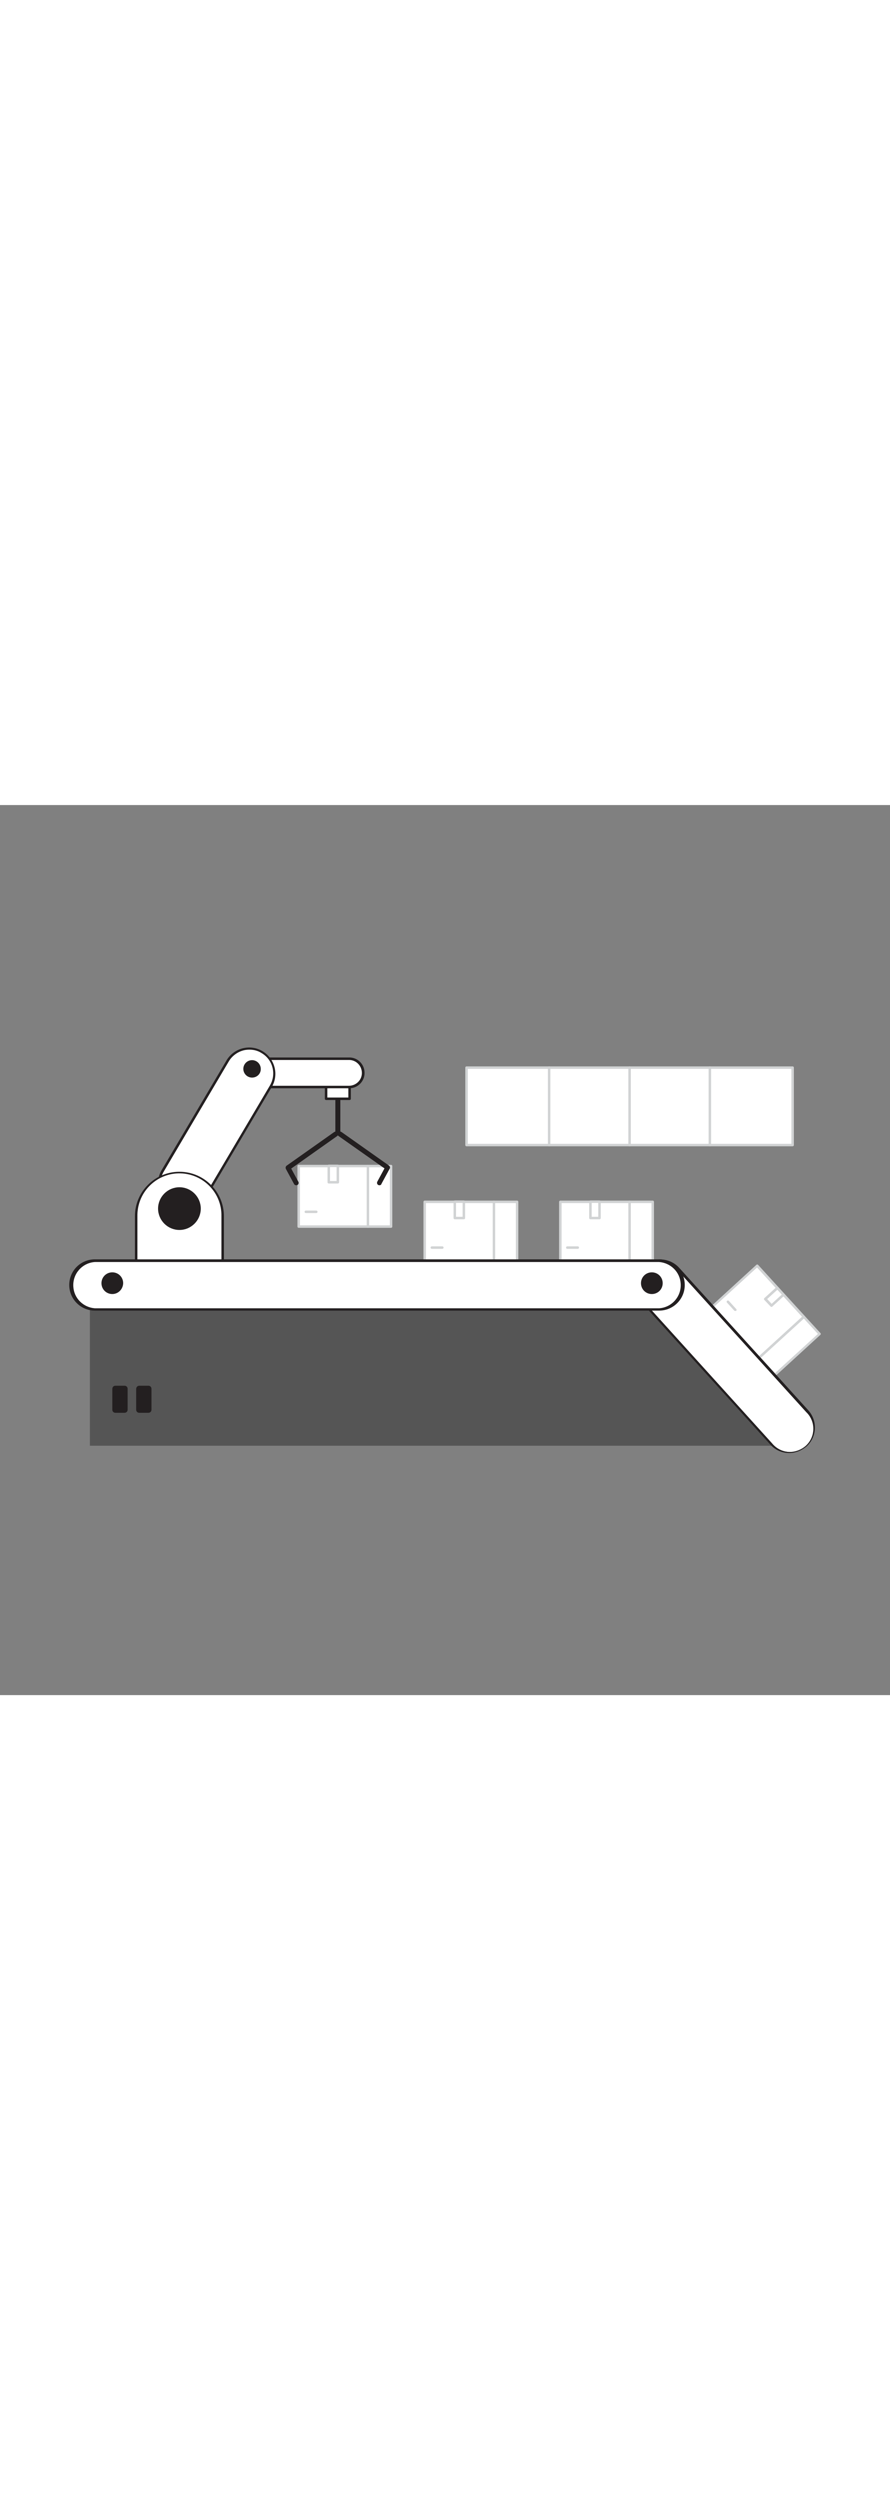<svg version="1.1" id="Layer_1" xmlns="http://www.w3.org/2000/svg" xmlns:xlink="http://www.w3.org/1999/xlink" x="0px" y="0px" viewBox="0 0 500 500" style="width: 178px;" xml:space="preserve" data-imageid="production-line-98" imageName="Production Line" class="illustrations_image">
<rect x="0" y="0" width="500" height="500" fill="#808080" stroke="none"/>
<style type="text/css">
	.st0_production-line-98{fill:#FFFFFF;}
	.st1_production-line-98{fill:#D1D3D4;}
	.st2_production-line-98{fill:#231F20;}
	.st3_production-line-98{fill:#68E1FD;}
</style>
<g id="Boxes_production-line-98">
	<rect x="167.8" y="202.8" class="st0_production-line-98" width="38.9" height="34"/>
	<path class="st1_production-line-98" d="M206.7,237.5h-38.9c-0.4,0-0.7-0.3-0.7-0.7v-34c0-0.4,0.3-0.7,0.7-0.7h38.9c0.4,0,0.7,0.3,0.7,0.7v34&#10;&#9;&#9;C207.4,237.2,207.1,237.5,206.7,237.5z M168.5,236.1H206v-32.6h-37.5V236.1z"/>
	<rect x="206.7" y="202.7" class="st0_production-line-98" width="13" height="34"/>
	<path class="st1_production-line-98" d="M219.7,237.5h-13c-0.4,0-0.7-0.3-0.7-0.7v-34c0-0.4,0.3-0.7,0.7-0.7h13c0.4,0,0.7,0.3,0.7,0.7v34&#10;&#9;&#9;C220.4,237.2,220.1,237.5,219.7,237.5z M207.4,236.1H219v-32.6h-11.6V236.1z"/>
	<rect x="184.7" y="202.8" class="st0_production-line-98" width="5.1" height="9.2"/>
	<path class="st1_production-line-98" d="M189.8,212.6h-5.1c-0.4,0-0.7-0.3-0.7-0.7v-9.2c0-0.4,0.3-0.7,0.7-0.7h5.1c0.4,0,0.7,0.3,0.7,0.7v9.2&#10;&#9;&#9;C190.5,212.3,190.2,212.6,189.8,212.6z M185.4,211.2h3.7v-7.8h-3.7V211.2z"/>
	<path class="st1_production-line-98" d="M177.7,229.2h-5.9c-0.4,0-0.7-0.3-0.7-0.7c0-0.4,0.3-0.7,0.7-0.7c0,0,0,0,0,0h5.9c0.4,0,0.7,0.3,0.7,0.7&#10;&#9;&#9;C178.4,228.9,178.1,229.2,177.7,229.2z"/>
	<rect x="238.6" y="222.8" class="st0_production-line-98" width="38.9" height="34"/>
	<path class="st1_production-line-98" d="M277.5,257.6h-38.9c-0.4,0-0.7-0.3-0.7-0.7l0,0v-34c0-0.4,0.3-0.7,0.7-0.7h38.9c0.4,0,0.7,0.3,0.7,0.7&#10;&#9;&#9;c0,0,0,0,0,0v34C278.2,257.2,277.9,257.6,277.5,257.6L277.5,257.6z M239.3,256.2h37.5v-32.6h-37.5V256.2z"/>
	<rect x="277.5" y="222.8" class="st0_production-line-98" width="13" height="34"/>
	<path class="st1_production-line-98" d="M290.5,257.6h-13c-0.4,0-0.7-0.3-0.7-0.7v0v-34c0-0.4,0.3-0.7,0.7-0.7h13c0.4,0,0.7,0.3,0.7,0.7c0,0,0,0,0,0&#10;&#9;&#9;v34C291.2,257.2,290.9,257.6,290.5,257.6L290.5,257.6z M278.2,256.2h11.6v-32.6h-11.6V256.2z"/>
	<rect x="255.5" y="222.8" class="st0_production-line-98" width="5.1" height="9.2"/>
	<path class="st1_production-line-98" d="M260.6,232.7h-5.1c-0.4,0-0.7-0.3-0.7-0.7v-9.2c0-0.4,0.3-0.7,0.7-0.7h5.1c0.4,0,0.7,0.3,0.7,0.7c0,0,0,0,0,0&#10;&#9;&#9;v9.2C261.3,232.4,261,232.7,260.6,232.7C260.6,232.7,260.6,232.7,260.6,232.7z M256.2,231.3h3.7v-7.8h-3.7V231.3z"/>
	<path class="st1_production-line-98" d="M248.5,249.3h-5.9c-0.4,0-0.7-0.3-0.7-0.7c0-0.4,0.3-0.7,0.7-0.7c0,0,0,0,0,0h5.9c0.4,0,0.7,0.3,0.7,0.7&#10;&#9;&#9;C249.2,249,248.9,249.3,248.5,249.3C248.5,249.3,248.5,249.3,248.5,249.3z"/>
	<rect x="314.8" y="222.8" class="st0_production-line-98" width="38.9" height="34"/>
	<path class="st1_production-line-98" d="M353.7,257.6h-38.9c-0.4,0-0.7-0.3-0.7-0.7v0v-34c0-0.4,0.3-0.7,0.7-0.7l0,0h38.9c0.4,0,0.7,0.3,0.7,0.7&#10;&#9;&#9;c0,0,0,0,0,0v34C354.4,257.2,354,257.6,353.7,257.6L353.7,257.6z M315.5,256.2H353v-32.6h-37.5V256.2z"/>
	<rect x="353.7" y="222.8" class="st0_production-line-98" width="13" height="34"/>
	<path class="st1_production-line-98" d="M366.7,257.6h-13c-0.4,0-0.7-0.3-0.7-0.7v0v-34c0-0.4,0.3-0.7,0.7-0.7h13c0.4,0,0.7,0.3,0.7,0.7c0,0,0,0,0,0&#10;&#9;&#9;v34C367.4,257.2,367.1,257.6,366.7,257.6L366.7,257.6z M354.4,256.2H366v-32.6h-11.6L354.4,256.2z"/>
	<rect x="331.7" y="222.8" class="st0_production-line-98" width="5.1" height="9.2"/>
	<path class="st1_production-line-98" d="M336.8,232.7h-5.1c-0.4,0-0.7-0.3-0.7-0.7c0,0,0,0,0,0v-9.2c0-0.4,0.3-0.7,0.7-0.7l0,0h5.1&#10;&#9;&#9;c0.4,0,0.7,0.3,0.7,0.7v9.2C337.5,232.4,337.2,232.7,336.8,232.7z M332.4,231.3h3.7v-7.8h-3.7V231.3z"/>
	<path class="st1_production-line-98" d="M324.6,249.3h-5.9c-0.4,0-0.7-0.3-0.7-0.7c0-0.4,0.3-0.7,0.7-0.7h5.9c0.4,0,0.7,0.3,0.7,0.7&#10;&#9;&#9;S325,249.3,324.6,249.3C324.7,249.3,324.7,249.3,324.6,249.3z"/>
	
		<rect x="408.9" y="265.2" transform="matrix(0.738 -0.675 0.675 0.738 -80.468 362.099)" class="st0_production-line-98" width="34" height="38.9"/>
	<path class="st1_production-line-98" d="M426.5,311.2c-0.2,0-0.4-0.1-0.5-0.2l-26.2-28.7c-0.1-0.1-0.2-0.3-0.2-0.5c0-0.2,0.1-0.4,0.2-0.5l25.1-23&#10;&#9;&#9;c0.3-0.3,0.7-0.3,1,0c0,0,0,0,0,0l26.2,28.7c0.3,0.3,0.3,0.7,0,1c0,0,0,0,0,0L427,311C426.9,311.1,426.7,311.2,426.5,311.2z&#10;&#9;&#9; M401.2,281.8l25.3,27.7l24.1-22l-25.3-27.7L401.2,281.8z"/>
	<rect x="426.4" y="297.3" transform="matrix(0.738 -0.675 0.675 0.738 -88.826 378.92)" class="st0_production-line-98" width="34" height="13"/>
	<path class="st1_production-line-98" d="M435.3,320.8L435.3,320.8c-0.2,0-0.4-0.1-0.5-0.2L426,311c-0.3-0.3-0.3-0.7,0-1c0,0,0,0,0,0l25.1-23&#10;&#9;&#9;c0.1-0.1,0.3-0.2,0.5-0.2c0.2,0,0.4,0.1,0.5,0.2l8.8,9.6c0.3,0.3,0.3,0.7,0,1l-25.1,23C435.6,320.8,435.5,320.8,435.3,320.8z&#10;&#9;&#9; M427.5,310.5l7.9,8.6l24.1-22l-7.9-8.6L427.5,310.5z"/>
	
		<rect x="430.5" y="273.7" transform="matrix(0.738 -0.675 0.675 0.738 -72.406 366.093)" class="st0_production-line-98" width="9.2" height="5.1"/>
	<path class="st1_production-line-98" d="M433.4,281.9L433.4,281.9c-0.2,0-0.4-0.1-0.5-0.2l-3.5-3.7c-0.3-0.3-0.3-0.7,0-1l6.8-6.2c0.3-0.3,0.7-0.2,1,0&#10;&#9;&#9;c0,0,0,0,0,0l3.4,3.8c0.3,0.3,0.3,0.7,0,1l-6.8,6.2C433.8,281.9,433.6,282,433.4,281.9z M431,277.5l2.5,2.7l5.7-5.2l-2.5-2.7&#10;&#9;&#9;L431,277.5z"/>
	<path class="st1_production-line-98" d="M413,284.2c-0.2,0-0.4-0.1-0.5-0.2l-4-4.4c-0.3-0.2-0.4-0.7-0.1-1c0.2-0.3,0.7-0.4,1-0.1&#10;&#9;&#9;c0.1,0,0.1,0.1,0.2,0.2l4,4.4c0.3,0.3,0.3,0.7,0,1C413.4,284.2,413.2,284.2,413,284.2z"/>
</g>
<g id="Robot_Arm_production-line-98">
	<path class="st2_production-line-98" d="M166.4,213.6c-0.5,0-1-0.3-1.2-0.7l-4.6-8.5c-0.3-0.6-0.1-1.4,0.4-1.8l26.6-18.8c0.6-0.5,1.4-0.5,2,0&#10;&#9;&#9;s0.5,1.4,0,2c-0.1,0.1-0.2,0.2-0.4,0.3l-25.6,18.1l4,7.4c0.4,0.7,0.1,1.5-0.6,1.9C166.9,213.5,166.6,213.6,166.4,213.6z"/>
	<path class="st2_production-line-98" d="M213.2,213.6c-0.8,0-1.4-0.6-1.4-1.4c0-0.2,0.1-0.5,0.2-0.7l4-7.4L190.3,186c-0.7-0.4-0.9-1.3-0.5-1.9&#10;&#9;&#9;c0.4-0.7,1.3-0.9,1.9-0.5c0.1,0,0.1,0.1,0.2,0.1l26.6,18.8c0.6,0.4,0.8,1.2,0.4,1.8l-4.6,8.5C214.2,213.3,213.7,213.6,213.2,213.6z&#10;&#9;&#9;"/>
	<path class="st2_production-line-98" d="M189.8,185c-0.8,0-1.4-0.6-1.4-1.4V155c0-0.8,0.6-1.4,1.4-1.4c0.8,0,1.4,0.6,1.4,1.4v28.6&#10;&#9;&#9;C191.2,184.3,190.6,185,189.8,185C189.8,185,189.8,185,189.8,185z"/>
	<rect x="183.2" y="151.8" class="st0_production-line-98" width="13.2" height="13.2"/>
	<path class="st2_production-line-98" d="M196.4,165.7h-13.2c-0.4,0-0.7-0.3-0.7-0.7v-13.2c0-0.4,0.3-0.7,0.7-0.7h13.2c0.4,0,0.7,0.3,0.7,0.7V165&#10;&#9;&#9;C197.1,165.4,196.8,165.7,196.4,165.7z M183.9,164.3h11.8v-11.8h-11.8V164.3z"/>
	<path class="st0_production-line-98" d="M141.5,142.5h54.4c4.4,0,7.9,3.6,7.9,7.9v0c0,4.4-3.6,7.9-7.9,7.9h-54.4c-4.4,0-7.9-3.6-7.9-7.9v0&#10;&#9;&#9;C133.6,146,137.1,142.5,141.5,142.5z"/>
	<path class="st2_production-line-98" d="M195.9,159.1h-54.3c-4.8-0.2-8.5-4.2-8.4-8.9c0.2-4.6,3.8-8.2,8.4-8.4h54.3c4.8-0.2,8.8,3.6,8.9,8.4&#10;&#9;&#9;c0.2,4.8-3.6,8.8-8.4,8.9C196.2,159.1,196,159.1,195.9,159.1L195.9,159.1z M141.5,143.2c-4,0.1-7.1,3.5-7,7.5c0.1,3.8,3.2,6.8,7,7&#10;&#9;&#9;h54.3c4,0.1,7.4-3,7.5-7s-3-7.4-7-7.5c-0.2,0-0.4,0-0.5,0H141.5z"/>
	<path class="st0_production-line-98" d="M147.1,138.6L147.1,138.6c6.7,4,8.9,12.6,4.9,19.3l-36.7,61.9c-4,6.7-12.6,8.9-19.3,4.9l0,0&#10;&#9;&#9;c-6.7-4-8.9-12.6-4.9-19.3l36.7-61.9C131.7,136.9,140.4,134.7,147.1,138.6z"/>
	<path class="st2_production-line-98" d="M103.5,227.4c-2.6,0-5.2-0.7-7.5-2.1c-7-4.2-9.3-13.2-5.2-20.2l36.6-61.9c4.3-6.9,13.4-9.1,20.3-4.8&#10;&#9;&#9;c6.7,4.2,9,12.9,5.1,19.8l-36.6,61.9c-2,3.4-5.2,5.8-9,6.8C106,227.3,104.8,227.4,103.5,227.4z M140.2,137.4&#10;&#9;&#9;c-1.1,0-2.3,0.1-3.4,0.4c-3.4,0.9-6.4,3.1-8.2,6.1L92,205.9c-3.8,6.4-1.7,14.6,4.7,18.3c3.1,1.8,6.7,2.3,10.1,1.4&#10;&#9;&#9;c3.4-0.9,6.4-3.1,8.2-6.1l36.6-61.9c3.8-6.4,1.7-14.6-4.7-18.3C144.9,138,142.5,137.4,140.2,137.4L140.2,137.4z"/>
	<circle class="st2_production-line-98" cx="141.6" cy="148.2" r="4.2"/>
	<path class="st2_production-line-98" d="M141.6,153.1c-2.7,0-4.9-2.2-4.9-4.9c0-2.7,2.2-4.9,4.9-4.9c2.7,0,4.9,2.2,4.9,4.9c0,0,0,0,0,0&#10;&#9;&#9;C146.6,150.9,144.4,153.1,141.6,153.1z M141.6,144.7c-2,0-3.5,1.6-3.5,3.5c0,2,1.6,3.5,3.5,3.5c2,0,3.5-1.6,3.5-3.5c0,0,0,0,0,0&#10;&#9;&#9;C145.2,146.3,143.6,144.7,141.6,144.7z"/>
	<path class="st0_production-line-98" d="M100.8,206.6L100.8,206.6c13.4,0,24.3,10.9,24.3,24.3c0,0,0,0,0,0.1v120.5l0,0H76.5l0,0V231&#10;&#9;&#9;C76.5,217.6,87.3,206.7,100.8,206.6C100.8,206.6,100.8,206.6,100.8,206.6z"/>
	<path class="st2_production-line-98" d="M125.1,352.2H76.5c-0.4,0-0.7-0.3-0.7-0.7V231c0-13.8,11.2-25,25-25s25,11.2,25,25v120.5&#10;&#9;&#9;C125.8,351.9,125.5,352.2,125.1,352.2L125.1,352.2z M77.2,350.8h47.2V231c0.3-13-10.1-23.8-23.1-24.1S77.5,217,77.2,230&#10;&#9;&#9;c0,0.3,0,0.6,0,1V350.8z"/>
	<circle class="st2_production-line-98" cx="100.8" cy="226.7" r="11.3"/>
	<path class="st2_production-line-98" d="M100.8,238.7c-6.6,0-12-5.4-12-12s5.4-12,12-12s12,5.4,12,12S107.4,238.7,100.8,238.7z M100.8,216.1&#10;&#9;&#9;c-5.8,0-10.6,4.7-10.6,10.6c0,5.8,4.7,10.6,10.6,10.6c5.8,0,10.6-4.7,10.6-10.6C111.4,220.9,106.7,216.1,100.8,216.1z"/>
</g>
<g id="Reel_production-line-98">
	<polygon class="st3_production-line-98 targetColor" points="448.3,359.9 50.5,359.9 50.5,283.3 366.2,283.3 &#9;" style="fill: rgb(85, 85, 85);"/>
	<path class="st0_production-line-98" d="M443.4,363.4c-3.9,0-7.5-1.6-10.1-4.5l-72.5-80.1c-5.1-5.6-4.6-14.3,1-19.3c5.6-5.1,14.3-4.6,19.3,1l72.5,80.1&#10;&#9;&#9;c5.1,5.6,4.7,14.2-0.9,19.3C450.1,362.1,446.8,363.4,443.4,363.4L443.4,363.4z"/>
	<path class="st2_production-line-98" d="M443.4,364c-4.1,0-7.9-1.7-10.6-4.7l-72.5-80c-5.3-5.9-4.9-15,1-20.3c5.9-5.3,15-4.9,20.3,1l72.5,80&#10;&#9;&#9;c5.3,5.9,4.9,15-1,20.3C450.3,362.7,446.9,364,443.4,364L443.4,364z M370.8,256.7c-7.2,0.1-13,5.9-12.9,13.1c0,3.2,1.2,6.2,3.3,8.6&#10;&#9;&#9;l72.5,80.1c4.5,5.6,12.6,6.6,18.3,2.1c5.6-4.5,6.6-12.6,2.1-18.3c-0.3-0.4-0.7-0.8-1.1-1.2l-72.5-80&#10;&#9;&#9;C378,258.2,374.5,256.7,370.8,256.7z"/>
	<path class="st0_production-line-98" d="M370.3,283.3h-317c-7.5,0-13.7-6.1-13.7-13.7c0-7.5,6.1-13.7,13.7-13.7h317c7.5,0,13.7,6.1,13.7,13.7&#10;&#9;&#9;C383.9,277.2,377.8,283.3,370.3,283.3z"/>
	<path class="st2_production-line-98" d="M370.3,284h-317c-7.9,0-14.4-6.4-14.4-14.4s6.4-14.4,14.4-14.4h317c7.9,0,14.4,6.4,14.4,14.4&#10;&#9;&#9;S378.2,284,370.3,284z M53.3,256.7c-7.2,0.5-12.6,6.7-12.1,13.9c0.4,6.5,5.6,11.6,12.1,12.1h317c7.2-0.5,12.6-6.7,12.1-13.9&#10;&#9;&#9;c-0.4-6.5-5.6-11.6-12.1-12.1H53.3z"/>
	<circle class="st2_production-line-98" cx="366.2" cy="268.6" r="5.4"/>
	<path class="st2_production-line-98" d="M366.2,274.7c-3.4,0-6.1-2.7-6.1-6.1c0-3.4,2.7-6.1,6.1-6.1c3.4,0,6.1,2.7,6.1,6.1&#10;&#9;&#9;C372.3,272,369.6,274.7,366.2,274.7z M366.2,264c-2.6,0-4.7,2.1-4.7,4.7s2.1,4.7,4.7,4.7s4.7-2.1,4.7-4.7&#10;&#9;&#9;C370.9,266.1,368.8,264,366.2,264L366.2,264z"/>
	<circle class="st2_production-line-98" cx="63.1" cy="268.6" r="5.4"/>
	<path class="st2_production-line-98" d="M63.1,274.7c-3.4,0-6.1-2.7-6.1-6.1c0-3.4,2.7-6.1,6.1-6.1c3.4,0,6.1,2.7,6.1,6.1&#10;&#9;&#9;C69.1,272,66.4,274.7,63.1,274.7z M63.1,264c-2.6,0-4.7,2.1-4.7,4.7c0,2.6,2.1,4.7,4.7,4.7c2.6,0,4.7-2.1,4.7-4.7&#10;&#9;&#9;C67.7,266.1,65.6,264,63.1,264L63.1,264z"/>
	<path class="st2_production-line-98" d="M64.8,326.2H70c1,0,1.7,0.8,1.7,1.7v11.8c0,1-0.8,1.7-1.7,1.7h-5.2c-1,0-1.7-0.8-1.7-1.7V328&#10;&#9;&#9;C63.1,327,63.8,326.2,64.8,326.2z"/>
	<path class="st2_production-line-98" d="M78.2,326.2h5.2c1,0,1.7,0.8,1.7,1.7v11.8c0,1-0.8,1.7-1.7,1.7h-5.2c-1,0-1.7-0.8-1.7-1.7V328&#10;&#9;&#9;C76.5,327,77.3,326.2,78.2,326.2z"/>
</g>
<g id="Windows_production-line-98">
	<rect x="262.1" y="147.5" class="st0_production-line-98" width="183.2" height="43.5"/>
	<path class="st1_production-line-98" d="M445.2,191.7H262.1c-0.4,0-0.7-0.3-0.7-0.7c0,0,0,0,0,0v-43.5c0-0.4,0.3-0.7,0.7-0.7l0,0h183.2&#10;&#9;&#9;c0.4,0,0.7,0.3,0.7,0.7c0,0,0,0,0,0V191C446,191.4,445.7,191.7,445.2,191.7C445.3,191.7,445.3,191.7,445.2,191.7z M262.8,190.3&#10;&#9;&#9;h181.8v-42.1H262.8L262.8,190.3z"/>
	<path class="st1_production-line-98" d="M308.5,191.7c-0.4,0-0.7-0.3-0.7-0.7c0,0,0,0,0,0v-43.5c0-0.4,0.3-0.7,0.7-0.7c0.4,0,0.7,0.3,0.7,0.7V191&#10;&#9;&#9;C309.3,191.4,309,191.7,308.5,191.7C308.6,191.7,308.6,191.7,308.5,191.7z"/>
	<path class="st1_production-line-98" d="M353.7,191.7c-0.4,0-0.7-0.3-0.7-0.7c0,0,0,0,0,0v-43.5c0-0.4,0.3-0.7,0.7-0.7c0.4,0,0.7,0.3,0.7,0.7V191&#10;&#9;&#9;C354.4,191.4,354.1,191.7,353.7,191.7C353.7,191.7,353.7,191.7,353.7,191.7z"/>
	<path class="st1_production-line-98" d="M398.8,191.7c-0.4,0-0.7-0.3-0.7-0.7c0,0,0,0,0,0v-43.5c0-0.4,0.3-0.7,0.7-0.7c0.4,0,0.7,0.3,0.7,0.7&#10;&#9;&#9;c0,0,0,0,0,0V191C399.5,191.4,399.2,191.7,398.8,191.7C398.8,191.7,398.8,191.7,398.8,191.7z"/>
</g>
</svg>